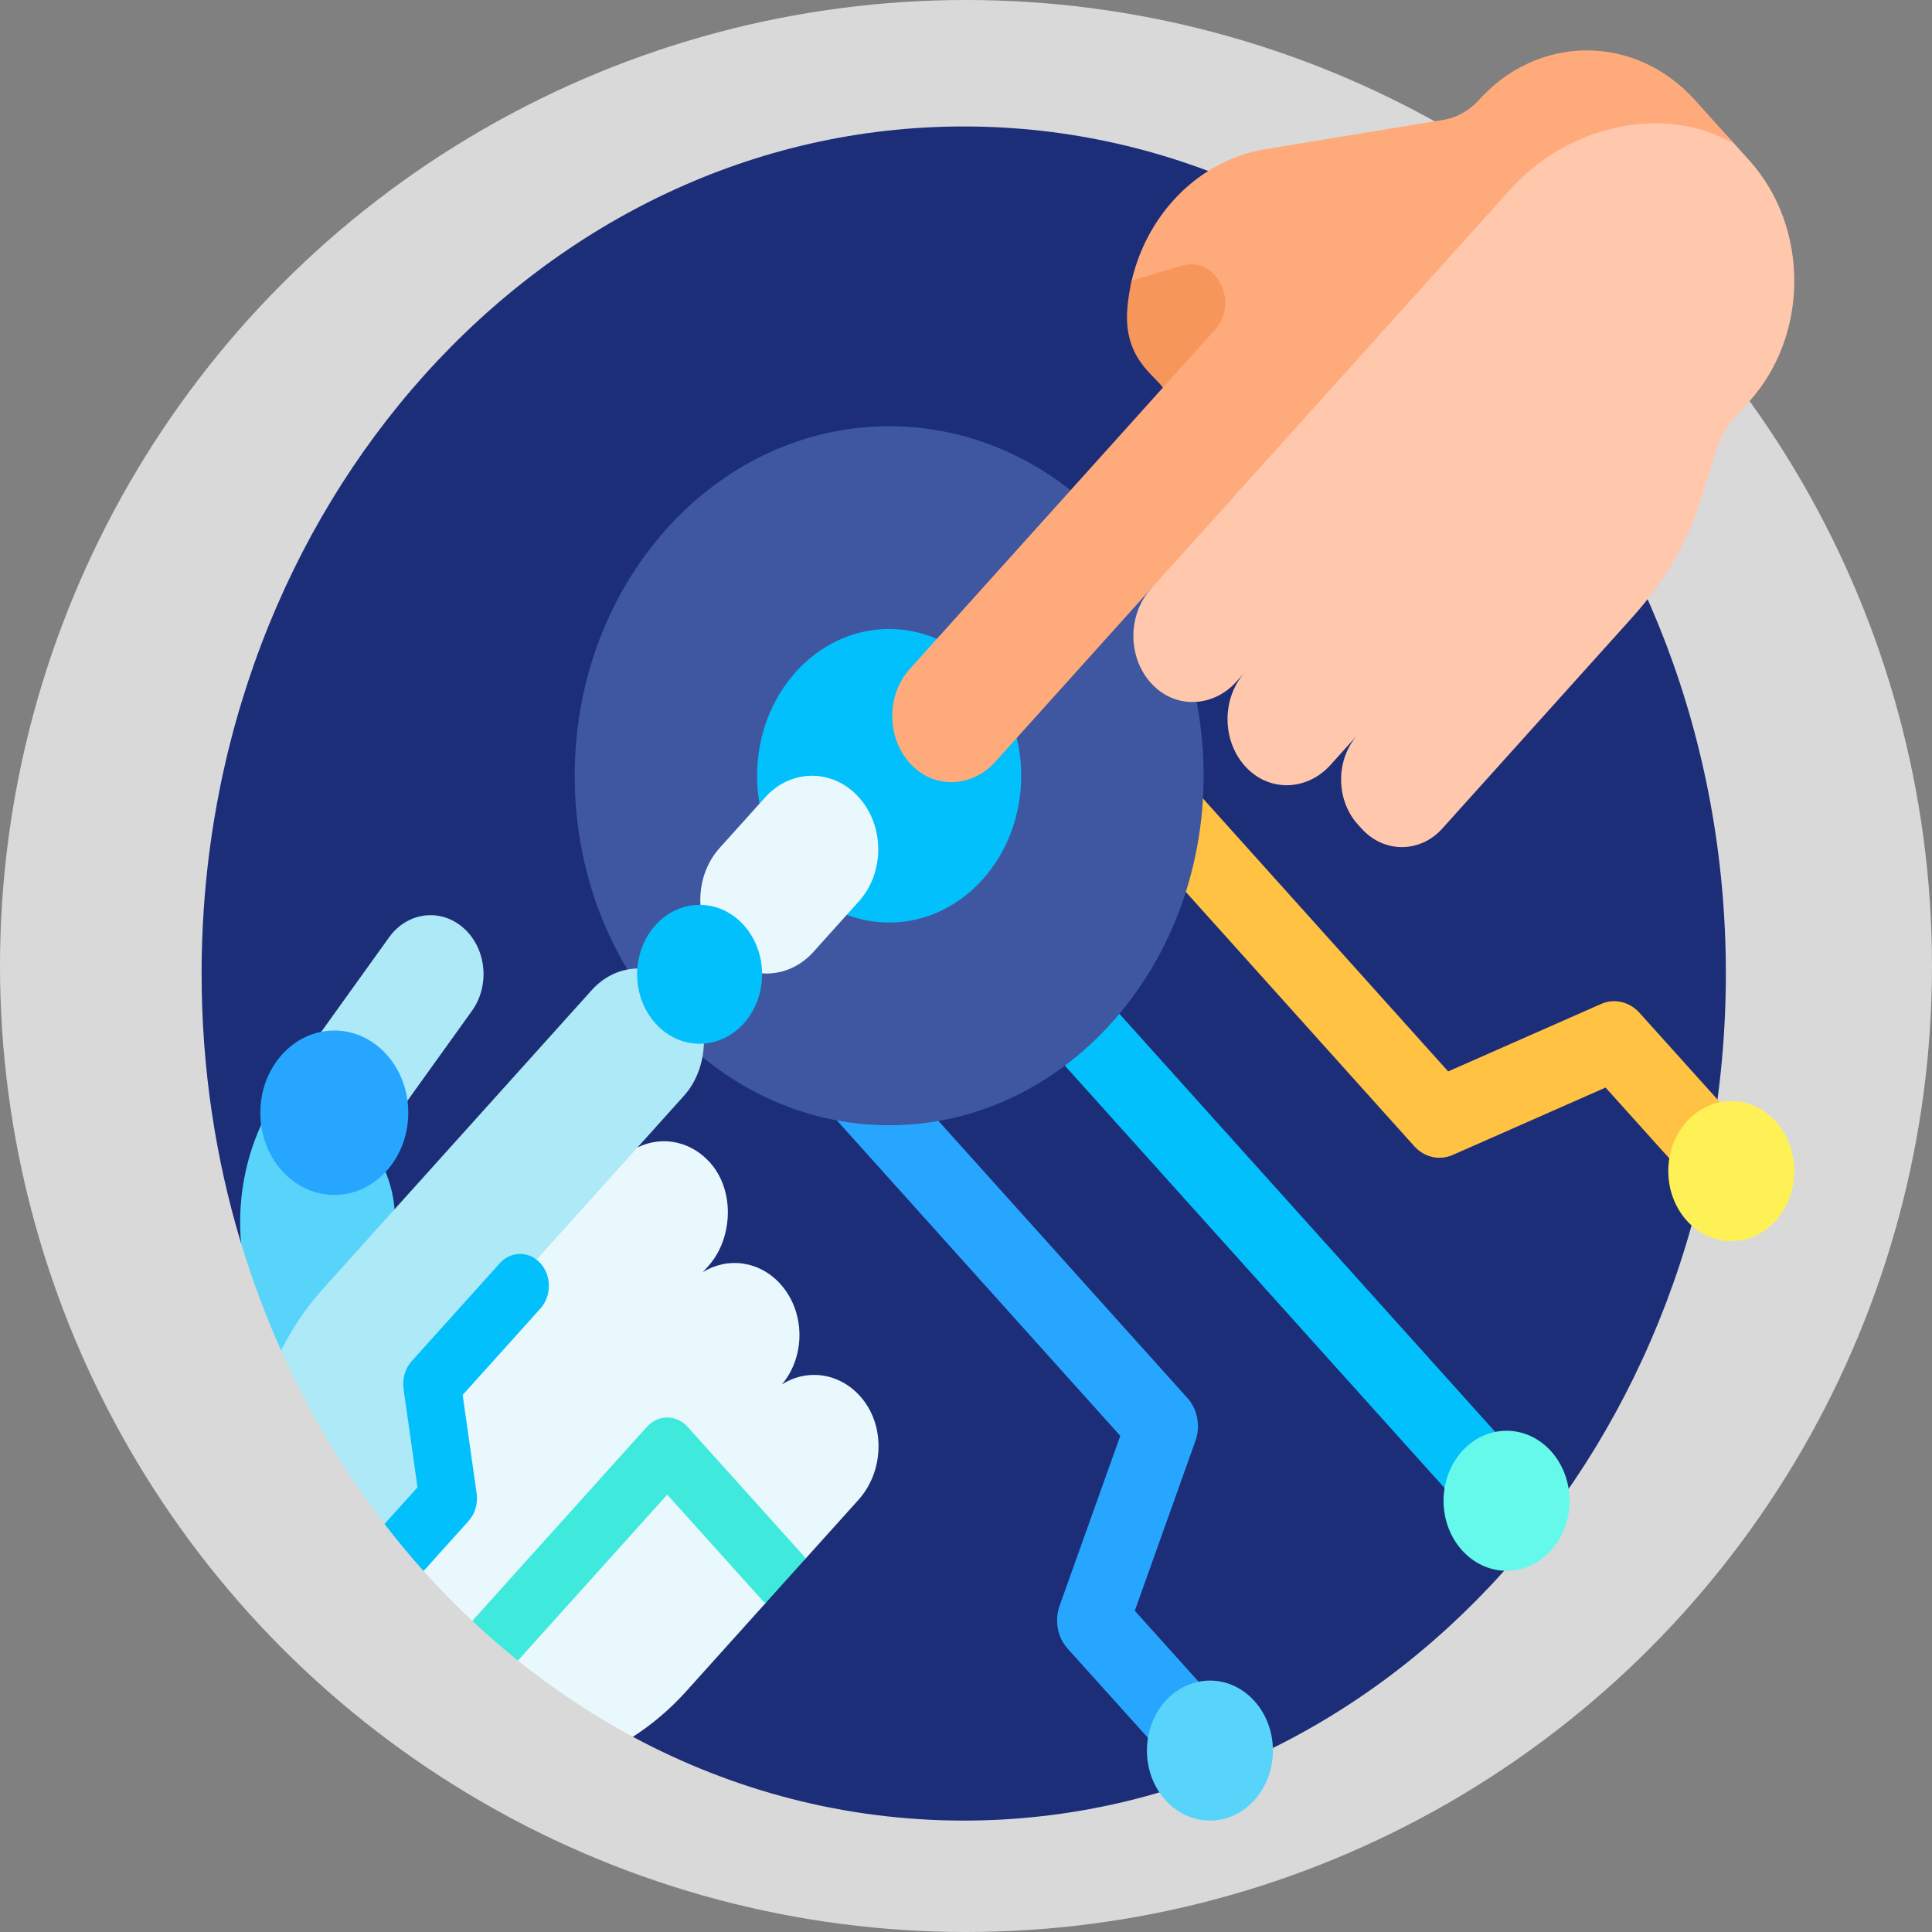 <svg width="345" height="345" viewBox="0 0 345 345" fill="none" xmlns="http://www.w3.org/2000/svg">
<rect x="0" y="0" width="345" height="345" fill="#808080" stroke="none"/>
<circle cx="172.5" cy="172.5" r="172.5" fill="#D9D9D9"/>
<path d="M172.095 22.582C96.932 22.582 36 90.304 36 173.843C36 190.681 38.479 206.875 43.047 222.002L113.007 310.142C130.878 319.73 150.922 325.105 172.095 325.105C247.258 325.105 308.19 257.383 308.19 173.843C308.19 90.304 247.258 22.582 172.095 22.582Z" fill="#1D2E79"/>
<path d="M220.577 307.58L202.639 287.642L213.471 257.3C214.411 254.667 213.853 251.665 212.05 249.661L166.55 199.014L154.15 192.566L148.219 198.705L200.047 256.401L189.215 286.743C188.275 289.377 188.833 292.379 190.636 294.382L211.544 317.62C214.038 320.393 218.083 320.393 220.577 317.62C223.072 314.848 223.072 310.352 220.577 307.58Z" fill="#27A6FF"/>
<path d="M216.057 325.106C222.27 325.106 227.306 319.508 227.306 312.604C227.306 305.699 222.27 300.102 216.057 300.102C209.845 300.102 204.809 305.699 204.809 312.604C204.809 319.508 209.845 325.106 216.057 325.106Z" fill="#58D4FA"/>
<path d="M313.678 204.102L292.77 180.864C290.968 178.861 288.267 178.241 285.897 179.285L258.598 191.324L214.223 141.926L208.125 148.454L211.05 158.489L252.533 204.666C254.336 206.669 257.037 207.29 259.406 206.245L286.706 194.206L304.644 214.144C307.139 216.916 311.184 216.916 313.679 214.144C316.173 211.371 316.173 206.876 313.678 204.102Z" fill="#FFC242"/>
<path d="M272.855 262.208L199.065 180.117L191.642 180.815L189.266 189.307L263.82 272.249C266.315 275.021 270.359 275.021 272.854 272.249C275.349 269.476 275.349 264.981 272.855 262.208Z" fill="#02C0FC"/>
<path d="M269.026 280.496C275.238 280.496 280.275 274.899 280.275 267.994C280.275 261.09 275.238 255.492 269.026 255.492C262.814 255.492 257.777 261.09 257.777 267.994C257.777 274.899 262.814 280.496 269.026 280.496Z" fill="#64F9EA"/>
<path d="M309.159 221.625C315.371 221.625 320.407 216.028 320.407 209.123C320.407 202.218 315.371 196.621 309.159 196.621C302.946 196.621 297.91 202.218 297.91 209.123C297.91 216.028 302.946 221.625 309.159 221.625Z" fill="#FEF156"/>
<path d="M158.78 200.938C189.793 200.938 214.934 172.995 214.934 138.526C214.934 104.056 189.793 76.113 158.78 76.113C127.766 76.113 102.625 104.056 102.625 138.526C102.625 172.995 127.766 200.938 158.78 200.938Z" fill="#3F57A0"/>
<path d="M158.777 164.74C171.801 164.74 182.359 153.006 182.359 138.53C182.359 124.055 171.801 112.32 158.777 112.32C145.753 112.32 135.195 124.055 135.195 138.53C135.195 153.006 145.753 164.74 158.777 164.74Z" fill="#02C0FC"/>
<path d="M205.503 105.167C201.108 110.052 201.368 118.227 206.28 122.724C210.552 126.633 216.855 126.094 220.768 121.746L222.316 120.027C217.921 124.911 218.18 133.087 223.093 137.583C227.364 141.493 233.668 140.954 237.58 136.606L242.453 131.191C238.491 135.594 238.491 142.799 242.453 147.202L243.137 147.964C247.099 152.367 253.582 152.367 257.543 147.964C265.817 138.768 288.31 113.768 291.494 110.229C305.867 94.254 304.108 80.854 309.391 74.983L312.374 71.677C323.08 59.813 323.088 40.544 312.394 28.669L308.336 24.163C296.15 17.874 278.116 16.798 267.145 27.14L218.797 72.687L205.503 105.167Z" fill="#FFC7AB"/>
<path d="M68.49 208.474L59.695 196.621L47.287 199.524C43.838 206.353 42.358 214.209 43.048 221.998C45.139 228.921 47.674 235.617 50.605 242.053L68.05 232.213L70.523 217.097C70.434 214.154 69.775 211.208 68.49 208.474Z" fill="#58D4FA"/>
<path d="M153.366 142.377C148.748 137.244 141.261 137.244 136.643 142.377L128.518 151.407C123.9 156.539 123.9 164.861 128.518 169.994C133.136 175.126 140.623 175.126 145.241 169.994L153.366 160.964C157.984 155.831 157.984 147.509 153.366 142.377Z" fill="#E8F8FC"/>
<path d="M153.962 249.755C150.2 245.149 144.222 244.309 139.637 247.208C143.885 242.152 143.802 234.232 139.367 229.304C135.612 225.129 129.926 224.426 125.508 227.173L126.484 226.089C130.775 221.319 131.232 213.055 127.164 208.049C123.674 203.754 118.264 202.716 113.831 204.906L96.196 209.144L71.481 243.843L75.459 280.339C78.356 283.586 81.386 286.684 84.535 289.629H92.282V296.36C98.784 301.601 105.713 306.225 113.01 310.14C116.411 307.961 119.617 305.262 122.526 302.029L136.823 286.139L136.088 280.543L143.725 278.468L153.311 267.813C157.729 262.902 158.162 254.897 153.962 249.755Z" fill="#E8F8FC"/>
<path d="M82.781 165.723C78.694 162.099 72.737 162.844 69.476 167.386L56.609 185.312L62.377 195.606L72.077 197.508L84.278 180.511C87.538 175.969 86.869 169.348 82.781 165.723Z" fill="#ADE9F7"/>
<path d="M59.697 213.381C66.992 213.381 72.906 206.808 72.906 198.7C72.906 190.592 66.992 184.02 59.697 184.02C52.402 184.02 46.488 190.592 46.488 198.7C46.488 206.808 52.402 213.381 59.697 213.381Z" fill="#27A6FF"/>
<path d="M302.697 17.899C292.034 6.048 274.751 6.032 264.071 17.862C262.262 19.872 259.895 21.144 257.354 21.468L225.912 26.651C214.087 28.601 204.496 38.337 201.888 51.015L207.566 57.495L207.652 69.231C200.597 77.073 167.015 114.397 162.444 119.477C158.05 124.362 158.309 132.538 163.222 137.034C167.494 140.943 173.797 140.405 177.709 136.056L205.501 105.168L269.679 33.838C280.112 22.242 297.287 18.477 309.708 25.691L302.697 17.899Z" fill="#FFAA7B"/>
<path d="M202.098 50.105L211.053 47.457C217.117 45.664 221.41 53.944 216.972 58.875L207.658 69.228C205.99 66.817 200.552 63.86 201.32 54.957C201.463 53.297 201.729 51.678 202.098 50.105Z" fill="#F7965B"/>
<path d="M122.776 177.22C118.197 171.662 110.426 171.519 105.683 176.791L57.762 230.052C54.72 233.433 52.197 237.171 50.191 241.145C55.242 252.424 61.517 262.905 68.832 272.366L78.835 269.159V247.705L95.62 225.148L113.829 204.91L122.144 195.668C126.547 190.773 126.981 182.325 122.776 177.22Z" fill="#ADE9F7"/>
<path d="M124.929 186.38C131.09 186.38 136.085 180.829 136.085 173.981C136.085 167.133 131.09 161.582 124.929 161.582C118.768 161.582 113.773 167.133 113.773 173.981C113.773 180.829 118.768 186.38 124.929 186.38Z" fill="#02C0FC"/>
<path d="M115.516 254.789L84.336 289.444C86.971 291.916 89.689 294.282 92.489 296.53L119.148 266.9L136.638 286.34L143.902 278.266L122.779 254.789C120.775 252.56 117.522 252.56 115.516 254.789Z" fill="#3FEADD"/>
<path d="M89.243 225.586L73.503 243.079C72.341 244.371 71.805 246.203 72.061 248.007L74.559 265.589L68.664 272.141C70.894 275.037 73.218 277.84 75.636 280.54L83.673 271.607C84.835 270.316 85.371 268.484 85.115 266.68L82.617 249.098L96.507 233.66C98.513 231.431 98.513 227.816 96.507 225.586C94.501 223.357 91.248 223.356 89.243 225.586Z" fill="#02C0FC"/>
</svg>
